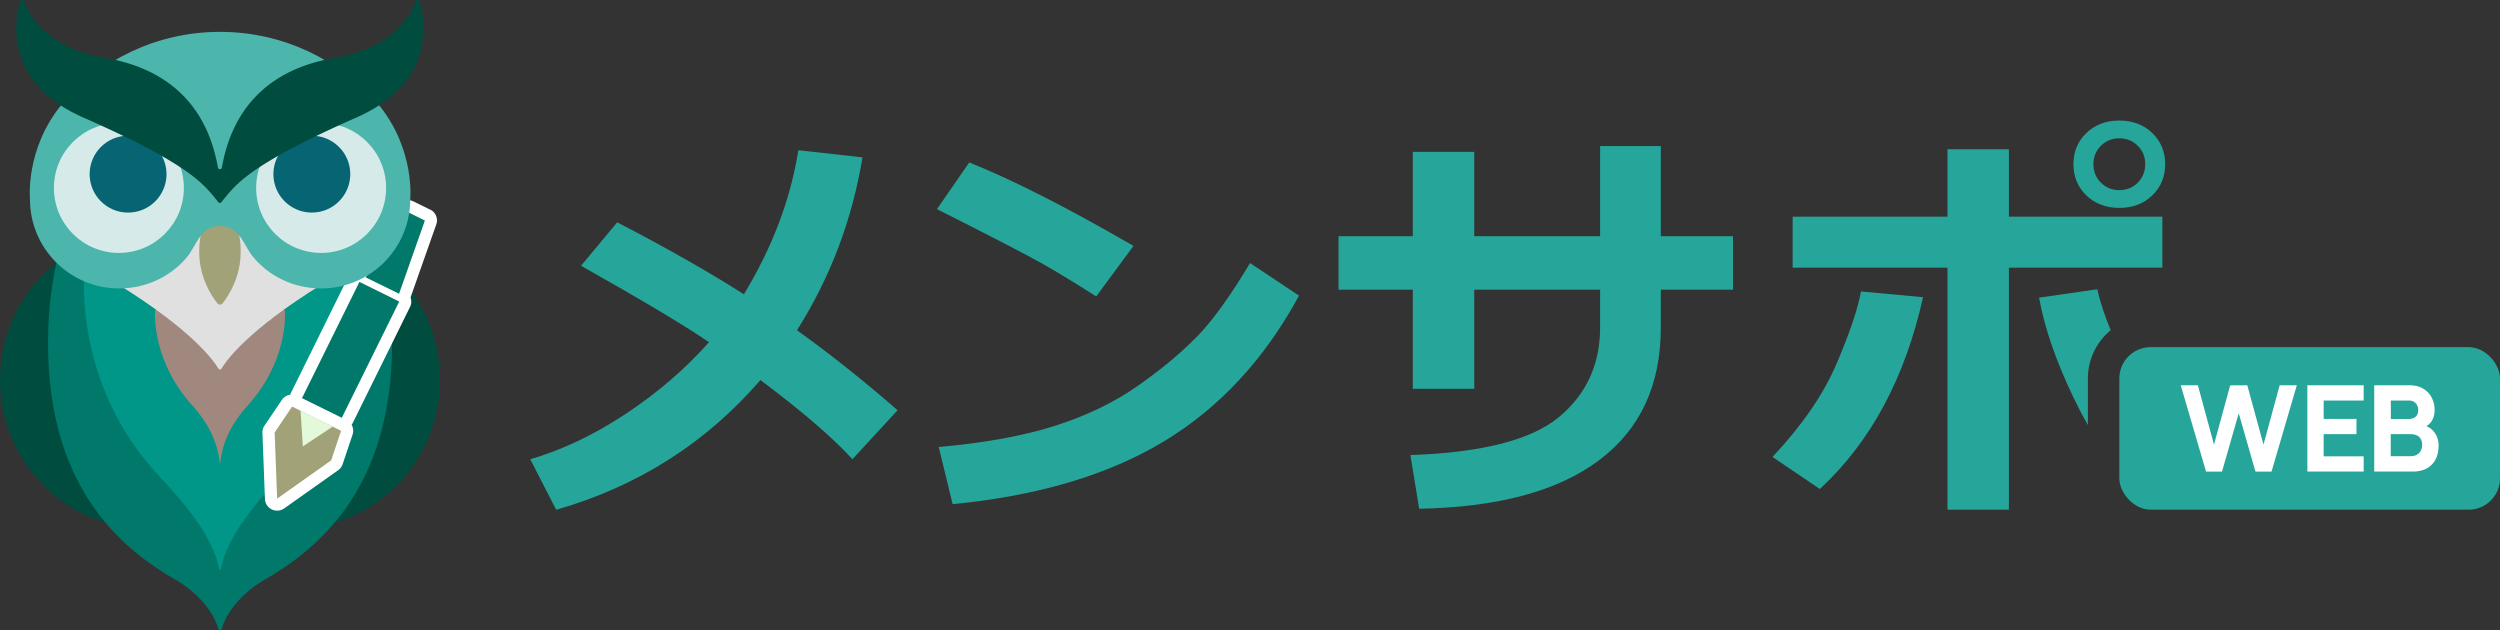 <svg id="_レイヤー_2" data-name="レイヤー 2" xmlns="http://www.w3.org/2000/svg" viewBox="0 0 239.31 60.33"><rect x="0" y="0" width="239.31" height="60.33" fill="#333333" stroke="none"/><defs><style>.cls-2{fill:#00796b}.cls-3{fill:#076573}.cls-4{fill:#fff}.cls-5{fill:#d6eae9}.cls-8{fill:#26a69a}.cls-9{fill:#004d40}.cls-12{fill:#a1a278}</style></defs><g id="_レイヤー_3" data-name="レイヤー 3"><ellipse class="cls-9" cx="14.04" cy="36.36" rx="14.04" ry="14.24"/><ellipse class="cls-9" cx="28.08" cy="36.36" rx="14.04" ry="14.24"/><path class="cls-2" d="m33.88 18.01-12.82 6.15-12.82-6.15S4.6 22.95 4.6 32.82c0 10.64 4.07 18.02 12.05 22.58 2.22 1.27 3.76 3.08 4.25 4.8.05.17.28.17.33 0 .49-1.72 2.03-3.53 4.25-4.8 7.98-4.56 12.05-11.93 12.05-22.58 0-9.88-3.64-14.81-3.64-14.81z"/><path d="M34.06 26.44h-26S7.17 37 15.19 45.52c3.29 3.5 5.34 6.4 5.78 8.94.02.1.16.1.18 0 .44-2.53 2.49-5.44 5.78-8.94 8.02-8.52 7.13-19.08 7.13-19.08z" style="fill:#009688"/><path d="M27.27 29.7s-.02-.03-.03-.03H14.88s-.03.01-.03.03c-.03.39-.28 4.91 3.62 9.19 1.24 1.35 2.36 3.27 2.56 5.4 0 .04.06.04.06 0 .19-2.14 1.32-4.05 2.56-5.4 3.91-4.28 3.65-8.8 3.62-9.19z" style="fill:#a1887f"/><path d="M21.06 20.84h-9.68v6.43c6.94 4.31 9.02 7.17 9.53 8.02.07.11.23.11.29 0 .51-.86 2.59-3.71 9.53-8.02v-6.43h-9.68z" style="fill:#e0e0e0"/><path class="cls-12" d="M21.06 20.13c-.63 0-1.99.8-1.99 3.98 0 2.48 1.21 4.27 1.74 4.93.13.16.36.16.49 0 .53-.66 1.74-2.45 1.74-4.93 0-3.18-1.36-3.98-1.99-3.98z"/><path class="cls-4" d="m41.18 20.07-1.6-.79c-.17-.08-.34-.12-.51-.12-.38 0-.75.19-.98.53l-4.05 6.19h-.02c-.29.1-.53.31-.67.59l-5.49 11.12c-.03.06-.05.12-.07.19-.31.05-.61.21-.8.49l-1.67 2.47c-.14.2-.21.45-.2.69l.24 6.33a1.167 1.167 0 0 0 1.17 1.12c.24 0 .47-.07.67-.21l5.17-3.66c.2-.14.35-.35.43-.58l.95-2.83c.11-.32.06-.66-.09-.94.04-.05.07-.11.1-.16l5.49-11.12c.15-.3.15-.62.05-.91l2.46-6.98c.2-.56-.05-1.17-.58-1.43z"/><path class="cls-12" d="m32.65 41.24-2.35-1.16-2.34-1.16-1.67 2.48.24 6.33 5.17-3.66.95-2.83z"/><path class="cls-2" transform="rotate(26.29 33.557 33.48)" d="M31.44 27.28h4.25v12.41h-4.25z"/><path class="cls-2" d="m40.67 21.11-1.6-.79L35 26.55l3.2 1.57 2.47-7.01z"/><path style="fill:#e4f9da" d="m28.99 42.73 2.85-1.89-3.07-1.52.22 3.41z"/><path d="M36.18 9.96c-3.67-4.23-9.08-6.91-15.12-6.91S9.61 5.73 5.94 9.96c-3.56 4.3-3.07 9.12-3.07 9.12 0 4.71 3.82 8.53 8.53 8.53 2.62 0 4.99-1.16 6.53-3.04.9-1.1 1.25-2.94 3.14-2.94s2.24 1.84 3.14 2.94c1.54 1.88 3.91 3.04 6.53 3.04 4.71 0 8.53-3.82 8.53-8.53 0 0 .49-4.81-3.07-9.11z" style="fill:#4db6ac"/><circle class="cls-5" cx="11.38" cy="17.99" r="6.22"/><circle class="cls-3" cx="12.26" cy="16.67" r="3.68"/><circle class="cls-5" cx="30.74" cy="17.99" r="6.22"/><circle class="cls-3" cx="29.85" cy="16.67" r="3.68"/><path class="cls-9" d="M40.18.14c-.05-.19-.31-.19-.38-.01-.49 1.32-2.23 4.49-7.74 5.41-5.3.89-9.65 3.88-10.82 10.49-.04.22-.35.22-.38 0-1.17-6.61-5.52-9.6-10.82-10.49C4.54 4.62 2.8 1.45 2.3.13a.201.201 0 0 0-.38.01C1.38 2.02.4 7.92 7.97 11.25c9.1 4 11.04 5.94 12.06 7.06.32.35.67.79.86 1.04.08.1.23.1.31 0 .2-.26.55-.7.86-1.04 1.02-1.12 2.96-3.06 12.06-7.06 7.57-3.33 6.59-9.23 6.05-11.11z"/><g><path class="cls-8" d="m82.55 15.06-6.13-.68c-.74 4.69-2.48 9.28-5.21 13.79-3.4-2.16-7.44-4.46-12.13-6.89l-3.46 4.16c5.98 3.37 10.06 5.81 12.25 7.32-2.27 2.55-4.92 4.84-7.98 6.86-3.05 2.02-6.1 3.46-9.13 4.34l2.48 4.84c7.83-2.25 14.34-6.39 19.55-12.42 3.97 2.97 6.91 5.5 8.81 7.58l4.32-4.69c-3.27-2.85-6.48-5.4-9.63-7.66 3.19-5.04 5.28-10.55 6.27-16.54zM114.49 32.31c-1.57 1.6-3.47 3.16-5.7 4.71s-4.83 2.79-7.8 3.74c-2.97.95-6.68 1.63-11.13 2.03l1.33 5.47c8.15-.79 14.89-2.79 20.21-6s9.64-7.86 12.95-13.96l-4.69-3.12c-1.88 3.16-3.6 5.54-5.17 7.14zM104.93 28.38l3.57-4.84c-6.39-3.7-11.63-6.36-15.72-7.99l-3.09 4.47c5.25 2.64 8.62 4.39 10.11 5.23 1.49.85 3.2 1.89 5.13 3.12zM158.97 13.98h-5.8v8.63h-12.05v-8.07h-5.88v8.07h-7.11v5.12h7.11v9.49h5.88v-9.49h12.05v3.61c0 3.55-1.32 6.42-3.96 8.6-2.64 2.18-7.38 3.39-14.2 3.62l.84 5.14c7.55-.14 13.29-1.69 17.23-4.65s5.9-7.19 5.9-12.71v-3.61h6.91v-5.12h-6.91v-8.63zM202.87 19.9c1.26 0 2.31-.39 3.14-1.18.83-.79 1.25-1.79 1.25-3s-.42-2.21-1.25-3c-.83-.79-1.88-1.18-3.14-1.18s-2.31.39-3.14 1.18c-.83.79-1.25 1.79-1.25 3s.42 2.21 1.25 3c.83.79 1.88 1.18 3.14 1.18zm-1.77-5.94c.48-.48 1.06-.72 1.77-.72s1.29.24 1.77.72.71 1.07.71 1.76-.24 1.28-.71 1.76c-.48.48-1.06.72-1.77.72s-1.29-.24-1.77-.72-.71-1.07-.71-1.76.24-1.28.71-1.76z"/><path class="cls-8" d="M206.99 20.74H192.3v-6.45h-5.88v6.45H171.6v4.88h14.82v23.17h5.88V25.62h14.69v-4.88z"/><path class="cls-8" d="M175.82 34.78c-1.26 2.96-3.31 5.94-6.15 8.96l4.53 3.07c4.87-4.5 8.16-10.62 9.88-18.36l-5.94-.55c-.29 1.63-1.06 3.92-2.32 6.88zM202.04 31.61c-.59-1.45-1.03-2.77-1.28-3.92l-5.57.8c.5 2.83 1.59 6.01 3.29 9.56.44.92.9 1.8 1.38 2.64v-4.46c0-1.86.85-3.52 2.18-4.62z"/><rect class="cls-8" x="202.87" y="33.23" width="36.44" height="15.56" rx="3" ry="3"/><path class="cls-4" d="m216.67 42.56-1.55-5.68-1.64.01-1.55 5.67-1.54-5.68h-1.64l2.42 8.26h1.53l1.6-5.58 1.6 5.58h1.54l2.42-8.26h-1.64l-1.55 5.68zM220.87 45.14h5.39v-1.46h-3.83v-2.12h3.14V40.1h-3.14v-1.76h3.83v-1.46h-5.39v8.26zM232.27 40.79c.19-.11.35-.26.47-.44.21-.31.31-.69.31-1.15 0-.36-.08-.72-.25-1.08s-.43-.65-.8-.89c-.36-.24-.84-.35-1.43-.35h-3.3v8.26h3.66c.56 0 1.03-.11 1.4-.32s.65-.51.83-.88c.18-.37.27-.81.27-1.3 0-.46-.13-.87-.39-1.24a1.68 1.68 0 0 0-.78-.6zm-3.41-2.45h1.7c.3 0 .53.09.68.26.16.17.24.38.24.64 0 .2-.04.37-.12.5s-.19.22-.33.28c-.14.06-.29.09-.47.09h-1.7v-1.77zm2.86 4.82c-.09.16-.22.29-.39.38-.16.09-.35.13-.56.13h-1.92v-2.11h1.92c.24 0 .44.05.61.13.16.09.28.21.36.36.08.15.12.33.12.52 0 .22-.05.41-.14.58z"/></g></g></svg>